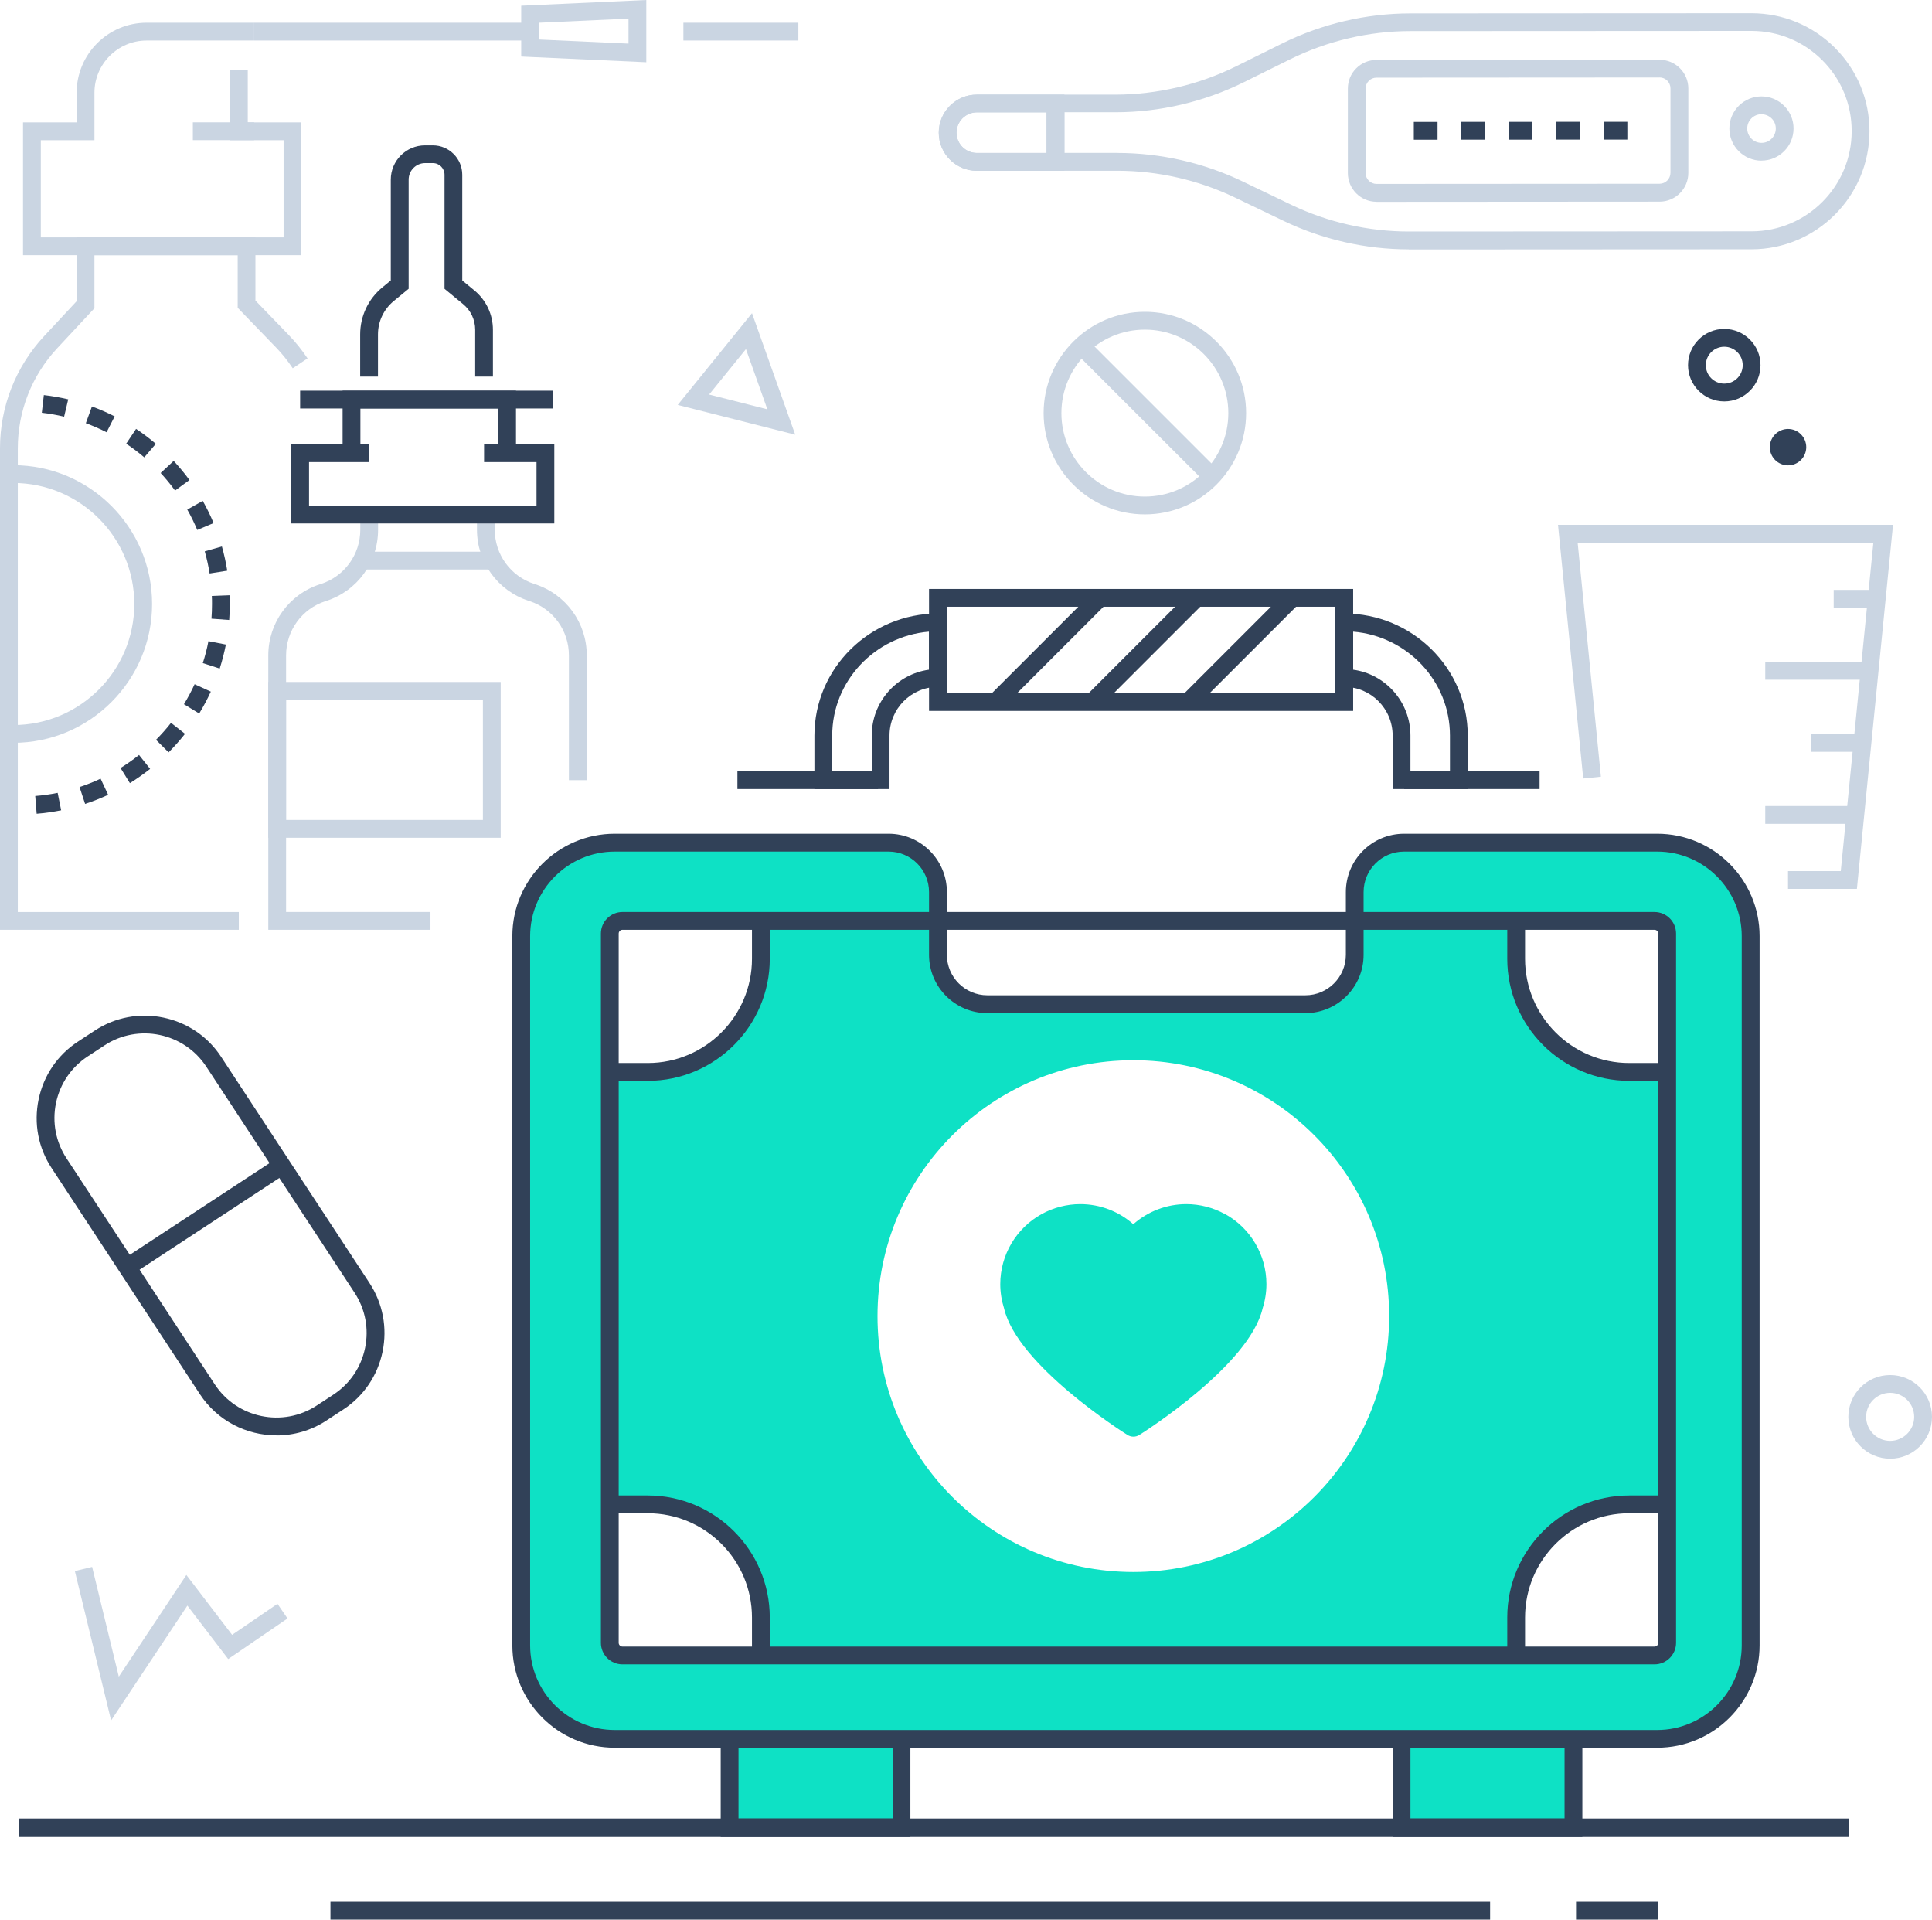 <?xml version="1.0" encoding="UTF-8"?> <svg xmlns="http://www.w3.org/2000/svg" width="160" height="159" viewBox="0 0 160 159" fill="none"><g clip-path="url(#clip0_178_1419)"><path d="M9.201 142.453L6.199 130.084L7.629 129.74L9.839 138.828L15.434 130.408L19.222 135.364L22.98 132.795L23.81 134.009L18.898 137.369L15.518 132.943L9.201 142.453Z" fill="#CAD5E2"></path><path d="M156.535 120.78C154.625 120.78 153.072 119.228 153.072 117.317C153.072 115.406 154.625 113.854 156.535 113.854C158.446 113.854 159.999 115.406 159.999 117.317C159.999 119.228 158.446 120.78 156.535 120.78ZM156.535 115.327C155.44 115.327 154.546 116.221 154.546 117.317C154.546 118.412 155.44 119.306 156.535 119.306C157.631 119.306 158.525 118.412 158.525 117.317C158.525 116.221 157.631 115.327 156.535 115.327Z" fill="#CAD5E2"></path><path d="M65.863 35.993L56.127 33.527L62.277 25.932L65.858 35.993H65.863ZM58.726 32.667L63.55 33.89L61.776 28.904L58.726 32.667Z" fill="#CAD5E2"></path><path d="M137.023 69.559H116.062C113.807 69.559 111.975 71.386 111.975 73.646V78.848C111.975 81.103 110.147 82.935 107.887 82.935H81.547C79.293 82.935 77.46 81.108 77.46 78.848V73.646C77.46 71.391 75.633 69.559 73.373 69.559H50.688C46.414 69.559 42.951 73.022 42.951 77.296V136.018C42.951 140.291 46.414 143.76 50.693 143.76H137.023C141.296 143.76 144.764 140.296 144.764 136.018V77.296C144.764 73.022 141.301 69.554 137.023 69.554V69.559ZM63.013 137.074H50.501V124.562H53.645C58.818 124.562 63.013 128.757 63.013 133.93V137.074ZM63.013 79.393C63.013 84.566 58.818 88.761 53.645 88.761H50.501V76.249H63.013V79.393ZM93.858 130.162C82.157 130.162 72.671 120.676 72.671 108.975C72.671 97.274 82.157 87.788 93.858 87.788C105.559 87.788 115.045 97.274 115.045 108.975C115.045 120.676 105.559 130.162 93.858 130.162ZM138.074 137.074H125.562V133.93C125.562 128.757 129.757 124.562 134.93 124.562H138.074V137.074ZM138.074 88.756H134.93C129.757 88.756 125.562 84.561 125.562 79.388V76.244H138.074V88.756Z" fill="#0EE1C5"></path><path d="M130.523 143.76H116.287V151.526H130.523V143.76Z" fill="#0EE1C5"></path><path d="M74.443 143.76H60.207V151.526H74.443V143.76Z" fill="#0EE1C5"></path><path d="M90.606 48.935L81.936 57.605L82.978 58.648L91.648 49.977L90.606 48.935Z" fill="#314158"></path><path d="M98.507 49.047L90.076 57.477L91.118 58.519L99.549 50.089L98.507 49.047Z" fill="#314158"></path><path d="M106.403 49.084L97.973 57.515L99.015 58.557L107.445 50.126L106.403 49.084Z" fill="#314158"></path><path d="M137.022 137.811H51.552C50.564 137.811 49.764 137.01 49.764 136.023V77.301C49.764 76.313 50.564 75.513 51.552 75.513H137.017C138.004 75.513 138.805 76.313 138.805 77.301V136.023C138.805 137.01 138.004 137.811 137.017 137.811H137.022ZM51.552 76.986C51.375 76.986 51.237 77.129 51.237 77.301V136.023C51.237 136.2 51.38 136.337 51.552 136.337H137.017C137.189 136.337 137.331 136.195 137.331 136.023V77.301C137.331 77.124 137.189 76.986 137.017 76.986H51.552Z" fill="#314158"></path><path d="M75.395 152.047H59.685V143.976H61.159V150.573H73.921V143.976H75.395V152.047Z" fill="#314158"></path><path d="M131.044 152.047H115.334V143.976H116.808V150.573H129.57V143.976H131.044V152.047Z" fill="#314158"></path><path d="M112.063 58.864H76.939V48.765H112.063V58.864ZM78.413 57.391H110.589V50.238H78.413V57.391Z" fill="#314158"></path><path d="M121.552 65.334H115.333V60.903C115.333 58.683 113.535 56.875 111.325 56.875H110.588V50.798H111.325C116.964 50.798 121.552 55.332 121.552 60.903V65.334ZM116.807 63.86H120.079V60.903C120.079 56.389 116.547 52.675 112.062 52.301V55.45C114.739 55.814 116.807 58.123 116.807 60.903V63.86Z" fill="#314158"></path><path d="M73.666 65.334H67.447V60.903C67.447 55.332 72.035 50.798 77.675 50.798H78.412V56.875H77.675C75.464 56.875 73.666 58.683 73.666 60.903V65.334ZM68.921 63.86H72.193V60.903C72.193 58.118 74.261 55.814 76.938 55.45V52.301C72.453 52.67 68.921 56.389 68.921 60.903V63.86Z" fill="#314158"></path><path d="M137.238 144.712H50.908C46.232 144.712 42.43 140.91 42.43 136.234V77.511C42.43 72.84 46.232 69.033 50.908 69.033H73.594C76.251 69.033 78.418 71.194 78.418 73.857V79.059C78.418 80.906 79.921 82.409 81.768 82.409H108.108C109.955 82.409 111.458 80.906 111.458 79.059V73.857C111.458 71.199 113.619 69.033 116.282 69.033H137.243C141.915 69.033 145.722 72.835 145.722 77.511V136.234C145.722 140.905 141.919 144.712 137.243 144.712H137.238ZM50.908 70.511C47.047 70.511 43.903 73.655 43.903 77.516V136.239C43.903 140.1 47.047 143.244 50.908 143.244H137.238C141.099 143.244 144.243 140.1 144.243 136.239V77.516C144.243 73.655 141.099 70.511 137.238 70.511H116.277C114.43 70.511 112.927 72.014 112.927 73.862V79.064C112.927 81.721 110.765 83.888 108.103 83.888H81.763C79.105 83.888 76.939 81.726 76.939 79.064V73.862C76.939 72.014 75.436 70.511 73.589 70.511H50.904H50.908Z" fill="#314158"></path><path d="M138.073 89.493H134.929C129.358 89.493 124.824 84.959 124.824 79.388V76.244H126.298V79.388C126.298 84.148 130.169 88.019 134.929 88.019H138.073V89.493Z" fill="#314158"></path><path d="M127.502 63.86H116.287V65.334H127.502V63.86Z" fill="#314158"></path><path d="M72.718 63.86H61.07V65.334H72.718V63.86Z" fill="#314158"></path><path d="M153.099 150.573H1.578V152.047H153.099V150.573Z" fill="#314158"></path><path d="M137.281 157.475H130.521V158.948H137.281V157.475Z" fill="#314158"></path><path d="M123.404 157.475H27.367V158.948H123.404V157.475Z" fill="#314158"></path><path d="M126.298 137.29H124.824V133.93C124.824 128.359 129.358 123.825 134.929 123.825H138.289V125.299H134.929C130.169 125.299 126.298 129.17 126.298 133.93V137.29Z" fill="#314158"></path><path d="M53.644 89.493H50.5V88.019H53.644C58.404 88.019 62.275 84.148 62.275 79.388V76.244H63.749V79.388C63.749 84.959 59.215 89.493 53.644 89.493Z" fill="#314158"></path><path d="M63.749 137.074H62.275V133.93C62.275 129.17 58.404 125.299 53.644 125.299H50.5V123.825H53.644C59.215 123.825 63.749 128.359 63.749 133.93V137.074Z" fill="#314158"></path><path d="M101.446 100.526C100.468 99.986 99.358 99.701 98.248 99.701C96.612 99.701 95.06 100.3 93.856 101.366C92.653 100.3 91.096 99.701 89.465 99.701C88.354 99.701 87.244 99.986 86.262 100.526C84.15 101.695 82.838 103.92 82.838 106.327C82.838 107.005 82.946 107.678 83.152 108.332C84.248 113.043 92.997 118.579 93.37 118.815C93.522 118.908 93.694 118.957 93.866 118.957C94.038 118.957 94.205 118.908 94.357 118.815C94.731 118.579 103.47 113.043 104.565 108.332C104.772 107.678 104.88 107.005 104.88 106.327C104.88 103.915 103.568 101.69 101.456 100.521L101.446 100.526Z" fill="#0EE1C5"></path><path d="M145.876 13.303C144.412 13.303 143.219 12.109 143.219 10.645C143.219 9.933 143.494 9.269 143.995 8.763C144.496 8.262 145.164 7.987 145.871 7.982C146.584 7.982 147.252 8.258 147.753 8.759C148.254 9.26 148.534 9.928 148.534 10.635C148.534 11.347 148.259 12.015 147.758 12.517C147.257 13.018 146.589 13.298 145.876 13.298V13.303ZM145.881 9.456C145.562 9.456 145.267 9.579 145.041 9.805C144.82 10.026 144.697 10.326 144.697 10.64C144.697 11.293 145.228 11.829 145.881 11.829C146.201 11.829 146.5 11.706 146.721 11.48C146.942 11.254 147.065 10.959 147.065 10.64C147.065 10.326 146.942 10.026 146.716 9.805C146.49 9.584 146.196 9.461 145.876 9.461L145.881 9.456Z" fill="#CAD5E2"></path><path d="M114.001 16.707C112.689 16.707 111.623 15.641 111.623 14.329V7.339C111.623 6.705 111.864 6.106 112.316 5.659C112.763 5.207 113.362 4.962 114.001 4.962L137.437 4.947C138.749 4.947 139.82 6.013 139.82 7.324V14.315C139.82 15.626 138.759 16.692 137.447 16.697L114.01 16.712L114.001 16.707ZM137.433 6.416L113.996 6.43C113.755 6.43 113.524 6.524 113.357 6.696C113.185 6.867 113.092 7.093 113.092 7.334V14.324C113.092 14.825 113.504 15.228 114.001 15.228L137.437 15.214C137.938 15.214 138.341 14.806 138.341 14.305V7.315C138.341 6.813 137.929 6.411 137.433 6.411V6.416Z" fill="#CAD5E2"></path><path d="M80.9 14.143C79.161 14.143 77.746 12.728 77.746 10.989C77.746 10.144 78.075 9.353 78.67 8.759C79.264 8.165 80.055 7.835 80.9 7.835H88.15V14.143H80.9ZM80.895 9.309C80.443 9.309 80.02 9.486 79.706 9.8C79.392 10.12 79.215 10.542 79.215 10.989C79.215 11.918 79.971 12.669 80.895 12.669H86.672V9.309H80.89H80.895Z" fill="#CAD5E2"></path><path d="M116.668 20.647C113.096 20.647 109.51 19.831 106.293 18.284L102.279 16.358C99.258 14.909 95.893 14.138 92.543 14.138C92.533 14.138 80.901 14.143 80.901 14.143C79.162 14.143 77.742 12.728 77.742 10.989C77.742 10.144 78.071 9.353 78.666 8.759C79.26 8.165 80.056 7.835 80.896 7.835H92.391C95.829 7.826 99.278 7.02 102.363 5.492L106.18 3.601C109.466 1.97 113.141 1.11 116.805 1.11L145.046 1.096C147.66 1.096 150.111 2.113 151.958 3.955C153.805 5.802 154.822 8.253 154.822 10.861C154.822 16.25 150.445 20.637 145.056 20.642L116.677 20.657H116.663L116.668 20.647ZM92.543 12.664C96.114 12.664 99.7 13.48 102.918 15.027L106.931 16.953C109.952 18.402 113.317 19.168 116.668 19.168C116.677 19.168 145.056 19.154 145.056 19.154C149.634 19.154 153.353 15.425 153.348 10.852C153.348 8.636 152.484 6.553 150.916 4.986C149.349 3.419 147.267 2.56 145.051 2.56L116.805 2.574C113.367 2.574 109.918 3.385 106.833 4.913L103.016 6.804C99.73 8.43 96.055 9.294 92.391 9.294H80.896C80.444 9.299 80.022 9.476 79.707 9.795C79.388 10.115 79.216 10.537 79.216 10.984C79.216 11.913 79.972 12.664 80.901 12.664L92.533 12.659H92.548L92.543 12.664Z" fill="#CAD5E2"></path><path d="M88.151 8.749H86.678V13.219H88.151V8.749Z" fill="#CAD5E2"></path><path d="M117.086 11.569V10.095H119.051V11.569H117.086ZM121.016 11.564V10.09H122.981V11.564H121.016ZM124.946 11.564V10.09H126.911V11.564H124.946ZM128.876 11.559V10.085H130.841V11.559H128.876ZM132.805 11.559V10.085H134.77V11.559H132.805Z" fill="#314158"></path><path d="M22.895 118.85C20.424 118.85 18.003 117.646 16.553 115.436L4.278 96.724C3.167 95.035 2.784 93.011 3.197 91.031C3.609 89.051 4.764 87.347 6.459 86.242L7.839 85.338C9.529 84.227 11.553 83.844 13.532 84.257C15.512 84.669 17.217 85.824 18.322 87.519L30.598 106.23C31.708 107.92 32.091 109.944 31.683 111.923C31.271 113.903 30.116 115.607 28.422 116.713L27.041 117.617C25.764 118.457 24.325 118.855 22.9 118.855L22.895 118.85ZM8.645 86.566L7.264 87.47C5.904 88.364 4.97 89.734 4.636 91.331C4.307 92.927 4.617 94.553 5.511 95.914L17.787 114.625C19.629 117.435 23.421 118.221 26.231 116.379L27.611 115.475C28.972 114.581 29.905 113.21 30.234 111.614C30.564 110.017 30.254 108.391 29.36 107.031L17.084 88.319C15.237 85.505 11.45 84.719 8.64 86.566H8.645Z" fill="#314158"></path><path d="M22.941 95.9L10.131 104.305L10.939 105.537L23.75 97.132L22.941 95.9Z" fill="#314158"></path><path d="M35.649 76.986H22.219V54.267C22.219 51.575 23.938 49.207 26.497 48.377L26.581 48.352C28.531 47.719 29.838 45.911 29.838 43.862V42.615H31.311V43.862C31.311 46.554 29.592 48.922 27.033 49.752L26.949 49.777C24.999 50.411 23.692 52.218 23.692 54.267V75.513H35.649V76.986Z" fill="#CAD5E2"></path><path d="M48.588 64.597H47.114V54.262C47.114 52.214 45.803 50.406 43.857 49.772L43.779 49.748C41.219 48.912 39.5 46.545 39.5 43.858V42.61H40.974V43.858C40.974 45.906 42.285 47.714 44.236 48.347L44.314 48.372C46.873 49.207 48.593 51.575 48.593 54.262V64.597H48.588Z" fill="#CAD5E2"></path><path d="M42.732 37.525H41.258V33.821H29.847V37.525H28.373V32.348H42.732V37.525Z" fill="#314158"></path><path d="M45.905 43.342H24.119V36.789H30.569V38.262H25.593V41.868H44.432V38.262H40.089V36.789H45.905V43.342Z" fill="#314158"></path><path d="M45.802 32.348H24.855V33.821H45.802V32.348Z" fill="#314158"></path><path d="M40.827 31.179H39.353V27.303C39.353 26.477 38.99 25.706 38.351 25.181L36.813 23.913V14.467C36.813 13.936 36.381 13.504 35.851 13.504H35.207C34.456 13.504 33.842 14.118 33.842 14.87V23.913L32.604 24.93C31.778 25.613 31.302 26.615 31.302 27.691V31.179H29.828V27.691C29.828 26.178 30.496 24.758 31.665 23.795L32.363 23.221V14.874C32.363 13.307 33.635 12.035 35.202 12.035H35.846C37.187 12.035 38.282 13.126 38.282 14.472V23.221L39.284 24.046C40.262 24.852 40.822 26.04 40.822 27.303V31.179H40.827Z" fill="#314158"></path><path d="M40.723 45.68H29.744V47.154H40.723V45.68Z" fill="#CAD5E2"></path><path d="M41.465 69.367H22.219V56.467H41.465V69.367ZM23.692 67.893H39.992V57.941H23.692V67.893Z" fill="#CAD5E2"></path><path d="M19.777 76.986H0V37.123C0 33.659 1.302 30.353 3.665 27.819L6.347 24.94V19.654H21.153V24.886L23.904 27.73C24.483 28.329 25.009 28.983 25.471 29.675L24.242 30.491C23.83 29.872 23.363 29.287 22.847 28.757L19.684 25.485V21.133H7.82V25.524L4.74 28.831C2.633 31.09 1.474 34.038 1.474 37.127V75.517H19.777V76.991V76.986Z" fill="#CAD5E2"></path><path d="M24.96 21.128H1.906V10.134H6.347V7.678C6.347 4.48 8.946 1.881 12.144 1.881H21.05V3.355H12.144C9.761 3.355 7.821 5.295 7.821 7.678V11.608H3.38V19.654H23.486V11.608H19.045V5.792H20.519V10.134H24.96V21.128Z" fill="#CAD5E2"></path><path d="M21.05 10.129H15.971V11.603H21.05V10.129Z" fill="#CAD5E2"></path><path d="M53.524 5.153L43.164 4.681V0.472L53.524 0V5.153ZM44.638 3.272L52.05 3.611V1.542L44.638 1.881V3.272Z" fill="#CAD5E2"></path><path d="M43.901 1.881H21.049V3.355H43.901V1.881Z" fill="#CAD5E2"></path><path d="M66.116 1.881H56.596V3.355H66.116V1.881Z" fill="#CAD5E2"></path><path d="M3.036 67.378L2.918 65.909C3.542 65.86 4.166 65.772 4.775 65.649L5.065 67.093C4.402 67.226 3.714 67.324 3.036 67.378ZM7.049 66.567L6.587 65.167C7.182 64.971 7.766 64.74 8.331 64.475L8.955 65.811C8.341 66.096 7.698 66.351 7.049 66.562V66.567ZM10.758 64.843L9.982 63.59C10.512 63.261 11.028 62.898 11.515 62.51L12.433 63.664C11.898 64.087 11.333 64.484 10.758 64.843ZM13.966 62.298L12.919 61.257C13.357 60.815 13.779 60.343 14.162 59.852L15.322 60.761C14.899 61.296 14.442 61.812 13.961 62.298H13.966ZM16.491 59.076L15.233 58.31C15.557 57.779 15.857 57.219 16.117 56.654L17.459 57.268C17.174 57.887 16.849 58.496 16.496 59.081L16.491 59.076ZM18.2 55.357L16.795 54.905C16.987 54.311 17.144 53.702 17.262 53.088L18.706 53.368C18.574 54.036 18.402 54.709 18.195 55.357H18.2ZM18.981 51.334L17.512 51.226C17.542 50.823 17.557 50.416 17.557 50.013C17.557 49.792 17.557 49.566 17.542 49.345L19.016 49.286C19.026 49.526 19.03 49.767 19.03 50.013C19.03 50.455 19.016 50.897 18.981 51.334ZM17.36 47.483C17.262 46.869 17.125 46.25 16.957 45.651L18.377 45.248C18.564 45.906 18.711 46.579 18.819 47.252L17.365 47.483H17.36ZM16.334 43.877C16.093 43.302 15.818 42.733 15.508 42.192L16.79 41.47C17.125 42.065 17.429 42.684 17.689 43.312L16.329 43.882L16.334 43.877ZM14.496 40.615C14.128 40.109 13.725 39.623 13.303 39.166L14.383 38.164C14.845 38.66 15.287 39.196 15.69 39.746L14.501 40.615H14.496ZM11.947 37.869C11.475 37.467 10.969 37.083 10.449 36.74L11.269 35.511C11.839 35.89 12.389 36.307 12.905 36.749L11.947 37.869ZM8.828 35.791C8.272 35.507 7.693 35.256 7.108 35.04L7.614 33.655C8.253 33.89 8.886 34.166 9.496 34.475L8.828 35.787V35.791ZM5.31 34.499C4.701 34.357 4.082 34.244 3.463 34.175L3.63 32.711C4.308 32.79 4.986 32.908 5.649 33.065L5.31 34.499Z" fill="#314158"></path><path d="M1.1 61.507V60.034C6.626 60.034 11.121 55.539 11.121 50.013C11.121 44.486 6.626 39.991 1.1 39.991V38.518C7.437 38.518 12.595 43.675 12.595 50.013C12.595 56.349 7.437 61.507 1.1 61.507Z" fill="#CAD5E2"></path><path d="M153.781 73.602H148.077V72.128H152.444L155.146 44.928H130.653L132.579 64.312L131.115 64.46L129.027 43.455H156.772L153.781 73.602Z" fill="#CAD5E2"></path><path d="M155.426 48.844H151.859V50.318H155.426V48.844Z" fill="#CAD5E2"></path><path d="M155.073 54.807H146.191V56.281H155.073V54.807Z" fill="#CAD5E2"></path><path d="M154.492 60.775H149.963V62.249H154.492V60.775Z" fill="#CAD5E2"></path><path d="M153.648 66.739H146.191V68.213H153.648V66.739Z" fill="#CAD5E2"></path><path d="M146.57 37.024C146.57 37.859 147.248 38.532 148.078 38.532C148.909 38.532 149.586 37.854 149.586 37.024C149.586 36.194 148.909 35.516 148.078 35.516C147.248 35.516 146.57 36.194 146.57 37.024Z" fill="#314158"></path><path d="M142.796 33.237C141.141 33.237 139.795 31.891 139.795 30.235C139.795 28.58 141.141 27.234 142.796 27.234C144.452 27.234 145.798 28.58 145.798 30.235C145.798 31.891 144.452 33.237 142.796 33.237ZM142.796 28.708C141.956 28.708 141.269 29.39 141.269 30.235C141.269 31.08 141.951 31.763 142.796 31.763C143.641 31.763 144.324 31.08 144.324 30.235C144.324 29.39 143.641 28.708 142.796 28.708Z" fill="#314158"></path><path d="M94.813 42.59C90.191 42.59 86.428 38.827 86.428 34.205C86.428 29.582 90.191 25.819 94.813 25.819C99.436 25.819 103.198 29.582 103.198 34.205C103.198 38.827 99.436 42.59 94.813 42.59ZM94.813 27.293C91.001 27.293 87.901 30.393 87.901 34.205C87.901 38.017 91.001 41.116 94.813 41.116C98.625 41.116 101.725 38.017 101.725 34.205C101.725 30.393 98.625 27.293 94.813 27.293Z" fill="#CAD5E2"></path><path d="M90.538 28.584L89.496 29.627L99.396 39.526L100.438 38.484L90.538 28.584Z" fill="#CAD5E2"></path></g><defs><clipPath id="clip0_178_1419"><rect width="160" height="158.949" fill="white"></rect></clipPath></defs></svg> 